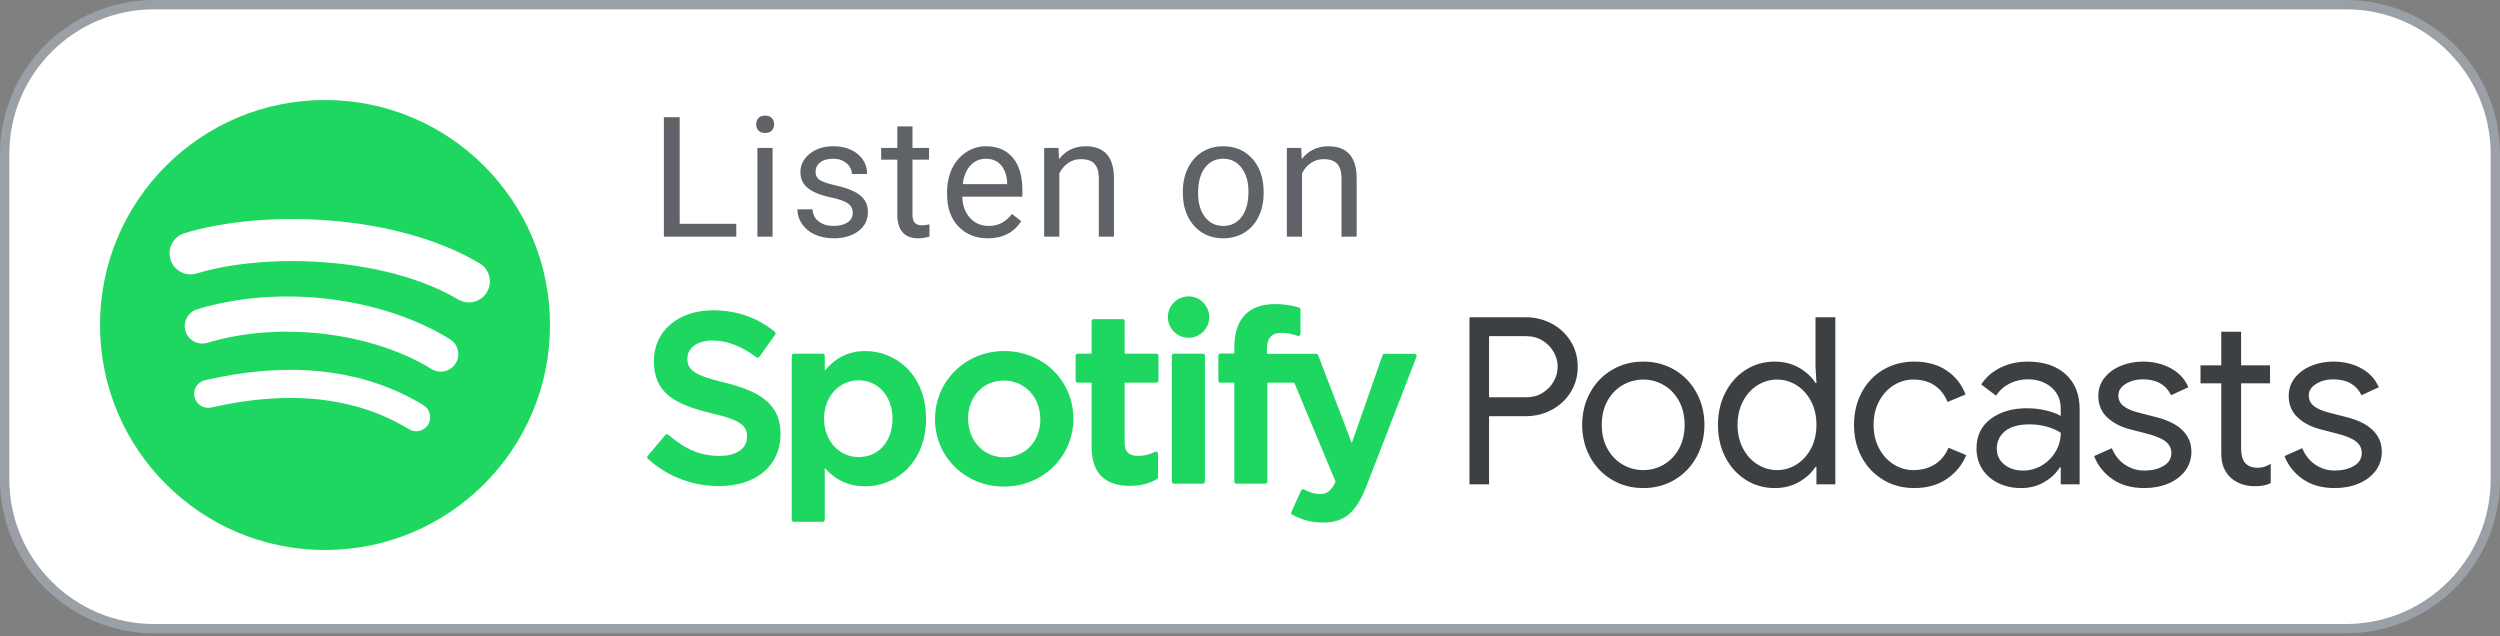 <svg xmlns="http://www.w3.org/2000/svg" xmlns:xlink="http://www.w3.org/1999/xlink" xmlns:serif="http://www.serif.com/" width="100%" height="100%" viewBox="0 0 625 159" xml:space="preserve" style="fill-rule:evenodd;clip-rule:evenodd;"><rect x="0" y="0" width="625" height="159" fill="#808080" stroke="none"/><rect id="Spotify_Podcasts_Badge_dark" x="0" y="-0.001" width="625" height="158.333" style="fill:none;"></rect><clipPath id="_clip1"><rect x="0" y="-0.001" width="625" height="158.333"></rect></clipPath><g clip-path="url(#_clip1)"><g id="Rectangle-Solid"><path id="Rectangle" d="M623.833,38.499l0,81.334c0,20.605 -16.728,37.333 -37.333,37.333l-548,0c-20.605,0 -37.333,-16.728 -37.333,-37.333l-0,-81.334c-0,-20.604 16.728,-37.333 37.333,-37.333l548,0c20.605,0 37.333,16.729 37.333,37.333Z" style="fill:#fff;stroke:#9aa0a6;stroke-width:2.33px;"></path></g><path d="M114.523,74.866c-18.131,-10.768 -48.039,-11.758 -65.348,-6.504c-2.78,0.843 -5.72,-0.726 -6.561,-3.505c-0.843,-2.782 0.725,-5.719 3.506,-6.564c19.87,-6.031 52.9,-4.866 73.774,7.525c2.5,1.484 3.32,4.713 1.838,7.209c-1.483,2.5 -4.715,3.324 -7.209,1.839Zm-0.593,15.949c-1.272,2.064 -3.971,2.711 -6.032,1.444c-15.117,-9.291 -38.168,-11.983 -56.052,-6.555c-2.318,0.701 -4.768,-0.606 -5.473,-2.921c-0.698,-2.319 0.61,-4.764 2.925,-5.47c20.429,-6.199 45.827,-3.197 63.189,7.473c2.061,1.269 2.71,3.97 1.443,6.029Zm-6.883,15.317c-1.01,1.657 -3.169,2.177 -4.82,1.166c-13.21,-8.073 -29.836,-9.896 -49.416,-5.424c-1.886,0.433 -3.767,-0.75 -4.197,-2.636c-0.432,-1.887 0.746,-3.767 2.636,-4.197c21.428,-4.898 39.808,-2.791 54.634,6.269c1.653,1.01 2.174,3.169 1.163,4.822Zm-25.797,-81.132c-31.066,-0 -56.25,25.184 -56.25,56.249c-0,31.068 25.184,56.25 56.25,56.25c31.067,0 56.25,-25.182 56.25,-56.25c-0,-31.065 -25.183,-56.249 -56.25,-56.249Z" style="fill:#1ed760;fill-rule:nonzero;"></path><g id="Group"><path id="Rectangle-path" d="M162.5,75.999l424.667,0l-0,65.334l-424.667,-0l0,-65.334Z" style="fill:none;"></path><path id="Podcasts" d="M372.267,121.083l-0,-17.034l9.158,0c2.333,0 4.492,-0.525 6.475,-1.575c1.983,-1.05 3.568,-2.518 4.754,-4.404c1.186,-1.886 1.779,-4.015 1.779,-6.387c0,-2.372 -0.593,-4.502 -1.779,-6.388c-1.186,-1.886 -2.771,-3.354 -4.754,-4.404c-1.983,-1.05 -4.142,-1.575 -6.475,-1.575l-14.058,0l-0,41.767l4.9,-0Zm9.275,-21.759l-9.275,0l-0,-15.283l9.275,0c1.555,0 2.926,0.37 4.112,1.108c1.186,0.739 2.11,1.692 2.771,2.859c0.661,1.166 0.992,2.391 0.992,3.675c-0,1.283 -0.331,2.508 -0.992,3.675c-0.661,1.166 -1.585,2.119 -2.771,2.858c-1.186,0.739 -2.557,1.108 -4.112,1.108Zm29.283,22.692c2.917,0 5.542,-0.7 7.875,-2.1c2.333,-1.4 4.151,-3.305 5.454,-5.717c1.303,-2.411 1.954,-5.075 1.954,-7.991c0,-2.917 -0.651,-5.581 -1.954,-7.992c-1.303,-2.411 -3.121,-4.317 -5.454,-5.717c-2.333,-1.4 -4.958,-2.1 -7.875,-2.1c-2.917,0 -5.542,0.7 -7.875,2.1c-2.333,1.4 -4.151,3.306 -5.454,5.717c-1.303,2.411 -1.954,5.075 -1.954,7.992c-0,2.916 0.651,5.58 1.954,7.991c1.303,2.412 3.121,4.317 5.454,5.717c2.333,1.4 4.958,2.1 7.875,2.1Zm0,-4.492c-1.828,0 -3.539,-0.456 -5.133,-1.37c-1.595,-0.914 -2.868,-2.227 -3.821,-3.938c-0.953,-1.711 -1.429,-3.714 -1.429,-6.008c-0,-2.295 0.476,-4.297 1.429,-6.009c0.953,-1.711 2.226,-3.023 3.821,-3.937c1.594,-0.914 3.305,-1.371 5.133,-1.371c1.828,0 3.529,0.457 5.104,1.371c1.575,0.914 2.839,2.226 3.792,3.937c0.953,1.712 1.429,3.714 1.429,6.009c0,2.294 -0.476,4.297 -1.429,6.008c-0.953,1.711 -2.217,3.024 -3.792,3.938c-1.575,0.914 -3.276,1.37 -5.104,1.37Zm32.842,4.492c2.294,0 4.336,-0.515 6.125,-1.546c1.789,-1.03 3.15,-2.284 4.083,-3.762l0.233,-0l0,4.375l4.725,-0l0,-41.767l-4.958,0l0,12.308l0.233,4.142l-0.233,0c-0.933,-1.517 -2.294,-2.79 -4.083,-3.821c-1.789,-1.03 -3.831,-1.546 -6.125,-1.546c-2.645,0 -5.046,0.681 -7.204,2.042c-2.159,1.361 -3.86,3.247 -5.105,5.658c-1.244,2.412 -1.866,5.114 -1.866,8.109c-0,3.033 0.622,5.746 1.866,8.137c1.245,2.392 2.946,4.268 5.105,5.629c2.158,1.362 4.559,2.042 7.204,2.042Zm0.583,-4.492c-1.711,0 -3.325,-0.466 -4.842,-1.4c-1.516,-0.933 -2.732,-2.265 -3.646,-3.995c-0.913,-1.731 -1.37,-3.705 -1.37,-5.921c-0,-2.217 0.457,-4.19 1.37,-5.921c0.914,-1.731 2.13,-3.063 3.646,-3.996c1.517,-0.933 3.131,-1.4 4.842,-1.4c1.75,0 3.374,0.467 4.871,1.4c1.497,0.933 2.703,2.256 3.617,3.967c0.913,1.711 1.37,3.694 1.37,5.95c0,2.255 -0.457,4.239 -1.37,5.95c-0.914,1.711 -2.12,3.033 -3.617,3.966c-1.497,0.934 -3.121,1.4 -4.871,1.4Zm34.3,4.492c3.189,0 5.901,-0.758 8.138,-2.275c2.236,-1.517 3.859,-3.5 4.87,-5.95l-4.433,-1.867c-0.739,1.789 -1.867,3.17 -3.383,4.142c-1.517,0.972 -3.325,1.458 -5.425,1.458c-1.75,0 -3.384,-0.476 -4.9,-1.429c-1.517,-0.952 -2.732,-2.284 -3.646,-3.996c-0.914,-1.711 -1.371,-3.675 -1.371,-5.891c0,-2.217 0.457,-4.181 1.371,-5.892c0.914,-1.711 2.129,-3.043 3.646,-3.996c1.516,-0.952 3.15,-1.429 4.9,-1.429c2.061,0 3.82,0.477 5.279,1.429c1.458,0.953 2.557,2.343 3.296,4.171l4.491,-1.867c-0.933,-2.488 -2.498,-4.481 -4.695,-5.979c-2.198,-1.497 -4.91,-2.246 -8.138,-2.246c-2.878,0 -5.464,0.681 -7.758,2.042c-2.295,1.361 -4.084,3.247 -5.367,5.658c-1.283,2.412 -1.925,5.114 -1.925,8.109c0,2.994 0.642,5.687 1.925,8.079c1.283,2.392 3.072,4.278 5.367,5.658c2.294,1.381 4.88,2.071 7.758,2.071Zm26.775,0c2.139,0 4.064,-0.505 5.775,-1.517c1.711,-1.011 2.994,-2.236 3.85,-3.675l0.233,0l0,4.259l4.725,-0l0,-18.842c0,-3.655 -1.157,-6.543 -3.47,-8.662c-2.314,-2.12 -5.494,-3.18 -9.538,-3.18c-2.489,0 -4.754,0.506 -6.796,1.517c-2.041,1.011 -3.646,2.411 -4.812,4.2l3.733,2.8c0.817,-1.283 1.925,-2.285 3.325,-3.004c1.4,-0.719 2.936,-1.079 4.608,-1.079c2.373,-0 4.336,0.671 5.892,2.012c1.556,1.342 2.333,3.121 2.333,5.338l0,1.808c-0.816,-0.505 -1.993,-0.953 -3.529,-1.342c-1.536,-0.388 -3.198,-0.583 -4.987,-0.583c-3.617,0 -6.611,0.885 -8.984,2.654c-2.372,1.77 -3.558,4.229 -3.558,7.379c0,1.906 0.467,3.607 1.4,5.105c0.933,1.497 2.256,2.673 3.967,3.529c1.711,0.855 3.655,1.283 5.833,1.283Zm0.467,-4.375c-1.906,0 -3.481,-0.505 -4.725,-1.517c-1.245,-1.011 -1.867,-2.333 -1.867,-3.966c0,-1.789 0.69,-3.247 2.071,-4.375c1.38,-1.128 3.432,-1.692 6.154,-1.692c1.517,0 2.956,0.195 4.317,0.583c1.361,0.389 2.508,0.895 3.441,1.517c0,1.711 -0.427,3.286 -1.283,4.725c-0.856,1.439 -2.003,2.586 -3.442,3.442c-1.439,0.855 -2.994,1.283 -4.666,1.283Zm30.275,4.375c2.177,0 4.161,-0.369 5.95,-1.108c1.789,-0.739 3.208,-1.799 4.258,-3.179c1.05,-1.381 1.575,-2.985 1.575,-4.813c0,-2.1 -0.739,-3.879 -2.217,-5.337c-1.477,-1.459 -3.675,-2.557 -6.591,-3.296l-4.317,-1.109c-1.711,-0.427 -2.994,-0.981 -3.85,-1.662c-0.856,-0.681 -1.283,-1.565 -1.283,-2.654c-0,-1.167 0.612,-2.129 1.837,-2.888c1.225,-0.758 2.654,-1.137 4.288,-1.137c3.383,-0 5.736,1.322 7.058,3.966l4.317,-1.983c-0.856,-2.022 -2.304,-3.597 -4.346,-4.725c-2.042,-1.128 -4.365,-1.692 -6.971,-1.692c-1.983,0 -3.831,0.35 -5.542,1.05c-1.711,0.7 -3.082,1.702 -4.112,3.005c-1.031,1.302 -1.546,2.809 -1.546,4.52c0,2.217 0.758,4.025 2.275,5.425c1.517,1.4 3.461,2.392 5.833,2.975l3.617,0.934c2.256,0.544 3.908,1.196 4.958,1.954c1.05,0.758 1.575,1.76 1.575,3.004c0,1.4 -0.661,2.479 -1.983,3.238c-1.322,0.758 -2.917,1.137 -4.783,1.137c-1.75,0 -3.354,-0.486 -4.813,-1.458c-1.458,-0.972 -2.557,-2.353 -3.296,-4.142l-4.433,1.983c0.894,2.334 2.411,4.249 4.55,5.746c2.139,1.498 4.803,2.246 7.992,2.246Zm27.533,-0.467c0.933,0 1.701,-0.058 2.304,-0.175c0.603,-0.116 1.196,-0.311 1.779,-0.583l0,-4.842c-1.05,0.662 -2.139,0.992 -3.266,0.992c-1.4,0 -2.47,-0.428 -3.209,-1.283c-0.622,-0.778 -0.933,-1.984 -0.933,-3.617l0,-16.217l7.233,0l0,-4.491l-7.233,-0l0,-8.4l-4.958,-0l-0,8.4l-5.192,-0l0,4.491l5.192,0l-0,17.442c-0,1.4 0.194,2.586 0.583,3.558c0.389,0.973 0.972,1.828 1.75,2.567c0.7,0.661 1.565,1.186 2.596,1.575c1.03,0.389 2.148,0.583 3.354,0.583Zm20.067,0.467c2.177,0 4.161,-0.369 5.95,-1.108c1.789,-0.739 3.208,-1.799 4.258,-3.179c1.05,-1.381 1.575,-2.985 1.575,-4.813c0,-2.1 -0.739,-3.879 -2.217,-5.337c-1.477,-1.459 -3.675,-2.557 -6.591,-3.296l-4.317,-1.109c-1.711,-0.427 -2.994,-0.981 -3.85,-1.662c-0.856,-0.681 -1.283,-1.565 -1.283,-2.654c-0,-1.167 0.612,-2.129 1.837,-2.888c1.225,-0.758 2.654,-1.137 4.288,-1.137c3.383,-0 5.736,1.322 7.058,3.966l4.317,-1.983c-0.856,-2.022 -2.304,-3.597 -4.346,-4.725c-2.042,-1.128 -4.365,-1.692 -6.971,-1.692c-1.983,0 -3.831,0.35 -5.542,1.05c-1.711,0.7 -3.082,1.702 -4.112,3.005c-1.031,1.302 -1.546,2.809 -1.546,4.52c0,2.217 0.758,4.025 2.275,5.425c1.517,1.4 3.461,2.392 5.833,2.975l3.617,0.934c2.256,0.544 3.908,1.196 4.958,1.954c1.05,0.758 1.575,1.76 1.575,3.004c0,1.4 -0.661,2.479 -1.983,3.238c-1.322,0.758 -2.917,1.137 -4.783,1.137c-1.75,0 -3.354,-0.486 -4.813,-1.458c-1.458,-0.972 -2.557,-2.353 -3.296,-4.142l-4.433,1.983c0.894,2.334 2.411,4.249 4.55,5.746c2.139,1.498 4.803,2.246 7.992,2.246Z" style="fill:#3c4043;fill-rule:nonzero;"></path></g><path id="Listenon" d="M184.074,59.166l0,-3.22l-14.15,0l-0,-26.639l-3.958,-0l-0,29.859l18.108,0Zm7.203,-25.922c0.738,0 1.298,-0.205 1.681,-0.615c0.383,-0.41 0.574,-0.923 0.574,-1.538c0,-0.615 -0.191,-1.135 -0.574,-1.559c-0.383,-0.423 -0.943,-0.635 -1.681,-0.635c-0.739,-0 -1.296,0.212 -1.672,0.635c-0.376,0.424 -0.564,0.944 -0.564,1.559c0,0.615 0.188,1.128 0.564,1.538c0.376,0.41 0.933,0.615 1.672,0.615Zm1.866,25.922l-0,-22.189l-3.794,-0l-0,22.189l3.794,0Zm15.282,0.41c2.529,0 4.587,-0.598 6.173,-1.794c1.586,-1.196 2.379,-2.786 2.379,-4.768c-0,-1.19 -0.284,-2.198 -0.851,-3.025c-0.568,-0.827 -1.439,-1.535 -2.615,-2.123c-1.176,-0.588 -2.71,-1.093 -4.604,-1.517c-1.893,-0.424 -3.203,-0.868 -3.927,-1.333c-0.725,-0.465 -1.087,-1.156 -1.087,-2.072c-0,-0.97 0.39,-1.756 1.169,-2.358c0.779,-0.602 1.859,-0.902 3.24,-0.902c1.34,-0 2.451,0.376 3.333,1.128c0.882,0.752 1.322,1.647 1.322,2.686l3.815,0c-0,-2.023 -0.783,-3.684 -2.348,-4.983c-1.566,-1.299 -3.606,-1.948 -6.122,-1.948c-2.392,-0 -4.358,0.628 -5.896,1.886c-1.538,1.258 -2.307,2.796 -2.307,4.614c0,1.094 0.27,2.038 0.81,2.831c0.54,0.793 1.374,1.476 2.502,2.05c1.128,0.575 2.652,1.067 4.573,1.477c1.921,0.41 3.268,0.899 4.04,1.466c0.773,0.568 1.159,1.364 1.159,2.389c0,0.971 -0.434,1.747 -1.302,2.328c-0.868,0.581 -2.02,0.872 -3.456,0.872c-1.558,-0 -2.813,-0.373 -3.763,-1.118c-0.95,-0.745 -1.459,-1.753 -1.528,-3.025l-3.794,0c0,1.313 0.386,2.533 1.159,3.661c0.772,1.128 1.842,2.006 3.209,2.635c1.368,0.629 2.94,0.943 4.717,0.943Zm21.025,0c0.943,0 1.914,-0.136 2.912,-0.41l-0,-3.076c-0.766,0.164 -1.367,0.246 -1.805,0.246c-0.888,0 -1.517,-0.222 -1.886,-0.666c-0.37,-0.445 -0.554,-1.111 -0.554,-2l-0,-13.761l4.142,0l0,-2.932l-4.142,-0l-0,-5.373l-3.794,-0l-0,5.373l-4.04,-0l-0,2.932l4.04,0l-0,13.761c-0,1.887 0.431,3.343 1.292,4.368c0.861,1.026 2.139,1.538 3.835,1.538Zm17.497,0c3.719,0 6.508,-1.428 8.367,-4.286l-2.317,-1.805c-0.697,0.903 -1.511,1.627 -2.441,2.174c-0.929,0.547 -2.064,0.821 -3.404,0.821c-1.887,-0 -3.442,-0.674 -4.665,-2.02c-1.224,-1.347 -1.863,-3.114 -1.918,-5.302l15.032,0l0,-1.579c0,-3.541 -0.799,-6.262 -2.399,-8.162c-1.6,-1.9 -3.842,-2.85 -6.727,-2.85c-1.763,-0 -3.4,0.488 -4.911,1.466c-1.511,0.977 -2.687,2.331 -3.528,4.06c-0.84,1.73 -1.261,3.695 -1.261,5.896l0,0.698c0,3.308 0.944,5.95 2.83,7.926c1.887,1.975 4.334,2.963 7.342,2.963Zm4.86,-13.535l-11.115,0c0.246,-2.01 0.889,-3.572 1.928,-4.686c1.039,-1.114 2.324,-1.671 3.855,-1.671c1.586,-0 2.844,0.529 3.774,1.589c0.93,1.06 1.449,2.553 1.558,4.481l0,0.287Zm13.027,13.125l-0,-15.811c0.52,-1.067 1.244,-1.928 2.174,-2.584c0.93,-0.657 2.01,-0.985 3.24,-0.985c1.518,0 2.635,0.383 3.353,1.149c0.718,0.765 1.084,1.948 1.097,3.548l0,14.683l3.794,0l0,-14.663c-0.041,-5.291 -2.406,-7.936 -7.096,-7.936c-2.734,-0 -4.949,1.066 -6.644,3.199l-0.123,-2.789l-3.589,-0l0,22.189l3.794,0Zm40.983,0.41c1.996,0 3.763,-0.478 5.301,-1.435c1.538,-0.957 2.721,-2.294 3.548,-4.01c0.827,-1.715 1.241,-3.653 1.241,-5.814l-0,-0.266c-0,-3.473 -0.933,-6.255 -2.8,-8.347c-1.866,-2.092 -4.31,-3.137 -7.331,-3.137c-1.955,-0 -3.695,0.471 -5.219,1.415c-1.525,0.943 -2.714,2.283 -3.569,4.019c-0.854,1.736 -1.282,3.691 -1.282,5.865l0,0.267c0,3.445 0.934,6.214 2.8,8.306c1.866,2.091 4.303,3.137 7.311,3.137Zm-0,-3.096c-1.914,-0 -3.442,-0.746 -4.584,-2.236c-1.141,-1.49 -1.712,-3.466 -1.712,-5.927c-0,-2.775 0.574,-4.908 1.723,-6.398c1.148,-1.49 2.659,-2.235 4.532,-2.235c1.914,-0 3.449,0.755 4.604,2.266c1.155,1.511 1.733,3.483 1.733,5.916c-0,2.721 -0.568,4.837 -1.702,6.347c-1.135,1.511 -2.666,2.267 -4.594,2.267Zm19.691,2.686l0,-15.811c0.52,-1.067 1.245,-1.928 2.174,-2.584c0.93,-0.657 2.01,-0.985 3.24,-0.985c1.518,0 2.636,0.383 3.353,1.149c0.718,0.765 1.084,1.948 1.098,3.548l-0,14.683l3.794,0l-0,-14.663c-0.041,-5.291 -2.407,-7.936 -7.096,-7.936c-2.734,-0 -4.949,1.066 -6.645,3.199l-0.123,-2.789l-3.589,-0l0,22.189l3.794,0Z" style="fill:#5f6368;fill-rule:nonzero;"></path><g id="Spotify"><path d="M181.331,95.7c-8.05,-1.92 -9.483,-3.267 -9.483,-6.098c-0,-2.675 2.518,-4.474 6.263,-4.474c3.63,-0 7.229,1.367 11.003,4.181c0.114,0.084 0.257,0.119 0.398,0.097c0.141,-0.022 0.265,-0.099 0.348,-0.215l3.931,-5.541c0.161,-0.228 0.117,-0.543 -0.101,-0.717c-4.491,-3.604 -9.548,-5.357 -15.46,-5.357c-8.692,0 -14.763,5.217 -14.763,12.68c0,8.003 5.237,10.837 14.288,13.024c7.703,1.774 9.003,3.261 9.003,5.918c-0,2.945 -2.629,4.775 -6.86,4.775c-4.698,0 -8.531,-1.582 -12.819,-5.295c-0.106,-0.092 -0.252,-0.134 -0.387,-0.126c-0.141,0.012 -0.271,0.077 -0.361,0.186l-4.407,5.245c-0.185,0.218 -0.162,0.543 0.052,0.731c4.989,4.453 11.123,6.806 17.744,6.806c9.366,-0 15.418,-5.118 15.418,-13.039c0,-6.694 -3.999,-10.396 -13.807,-12.781Z" style="fill:#1ed760;fill-rule:nonzero;"></path><path d="M223.127,104.672c0,5.652 -3.481,9.596 -8.467,9.596c-4.929,0 -8.647,-4.123 -8.647,-9.596c0,-5.473 3.718,-9.597 8.647,-9.597c4.905,-0 8.467,4.035 8.467,9.597Zm-6.798,-16.911c-4.06,-0 -7.39,1.598 -10.136,4.875l0,-3.688c0,-0.291 -0.236,-0.528 -0.527,-0.528l-7.208,0c-0.291,0 -0.526,0.237 -0.526,0.528l-0,40.977c-0,0.291 0.235,0.528 0.526,0.528l7.208,0c0.291,0 0.527,-0.237 0.527,-0.528l0,-12.934c2.746,3.082 6.077,4.587 10.136,4.587c7.543,0 15.179,-5.806 15.179,-16.906c0,-11.103 -7.636,-16.911 -15.179,-16.911Z" style="fill:#1ed760;fill-rule:nonzero;"></path><path d="M251.082,114.327c-5.167,0 -9.063,-4.151 -9.063,-9.655c0,-5.528 3.761,-9.539 8.944,-9.539c5.2,-0 9.122,4.151 9.122,9.659c-0,5.527 -3.786,9.535 -9.003,9.535Zm-0,-26.566c-9.715,-0 -17.325,7.48 -17.325,17.031c-0,9.447 7.558,16.849 17.206,16.849c9.749,0 17.383,-7.455 17.383,-16.969c-0,-9.484 -7.582,-16.911 -17.264,-16.911Z" style="fill:#1ed760;fill-rule:nonzero;"></path><path d="M289.091,88.42l-7.932,0l0,-8.11c0,-0.291 -0.235,-0.528 -0.526,-0.528l-7.207,0c-0.292,0 -0.529,0.237 -0.529,0.528l0,8.11l-3.466,0c-0.29,0 -0.525,0.237 -0.525,0.528l0,6.195c0,0.291 0.235,0.528 0.525,0.528l3.466,0l0,16.029c0,6.478 3.224,9.762 9.583,9.762c2.585,0 4.73,-0.534 6.752,-1.68c0.164,-0.092 0.267,-0.269 0.267,-0.457l-0,-5.899c-0,-0.183 -0.096,-0.354 -0.251,-0.45c-0.157,-0.098 -0.352,-0.103 -0.513,-0.024c-1.389,0.699 -2.731,1.021 -4.231,1.021c-2.313,0 -3.345,-1.049 -3.345,-3.402l0,-14.9l7.932,0c0.291,0 0.526,-0.237 0.526,-0.528l-0,-6.195c-0,-0.291 -0.235,-0.528 -0.526,-0.528Z" style="fill:#1ed760;fill-rule:nonzero;"></path><path d="M316.726,88.451l-0,-0.996c-0,-2.93 1.124,-4.237 3.643,-4.237c1.503,0 2.71,0.299 4.062,0.75c0.166,0.052 0.34,0.026 0.475,-0.073c0.139,-0.1 0.218,-0.26 0.218,-0.429l-0,-6.074c-0,-0.232 -0.149,-0.438 -0.373,-0.506c-1.428,-0.425 -3.255,-0.861 -5.991,-0.861c-6.658,-0 -10.176,3.749 -10.176,10.838l-0,1.525l-3.463,0c-0.291,0 -0.529,0.238 -0.529,0.529l-0,6.226c-0,0.291 0.238,0.528 0.529,0.528l3.463,0l-0,24.724c-0,0.292 0.235,0.528 0.525,0.528l7.208,0c0.291,0 0.528,-0.236 0.528,-0.528l0,-24.724l6.73,0l10.309,24.718c-1.17,2.597 -2.321,3.114 -3.892,3.114c-1.27,-0 -2.607,-0.38 -3.975,-1.128c-0.128,-0.071 -0.28,-0.082 -0.419,-0.039c-0.138,0.049 -0.254,0.15 -0.312,0.285l-2.443,5.359c-0.116,0.254 -0.017,0.551 0.226,0.682c2.551,1.382 4.854,1.971 7.699,1.971c5.322,0 8.264,-2.479 10.858,-9.149l12.505,-32.313c0.062,-0.162 0.044,-0.346 -0.056,-0.49c-0.099,-0.143 -0.259,-0.23 -0.434,-0.23l-7.504,0c-0.224,0 -0.425,0.143 -0.499,0.354l-7.687,21.957l-8.419,-21.971c-0.077,-0.204 -0.274,-0.34 -0.493,-0.34l-12.313,0Z" style="fill:#1ed760;fill-rule:nonzero;"></path><path d="M300.705,88.42l-7.208,0c-0.291,0 -0.528,0.237 -0.528,0.528l0,31.447c0,0.292 0.237,0.528 0.528,0.528l7.208,0c0.291,0 0.528,-0.236 0.528,-0.528l0,-31.447c0,-0.291 -0.237,-0.528 -0.528,-0.528Z" style="fill:#1ed760;fill-rule:nonzero;"></path><path d="M297.138,74.101c-2.855,0 -5.173,2.312 -5.173,5.167c-0,2.858 2.318,5.172 5.173,5.172c2.854,-0 5.169,-2.314 5.169,-5.172c-0,-2.855 -2.315,-5.167 -5.169,-5.167Z" style="fill:#20d760;fill-rule:nonzero;"></path></g></g></svg>
